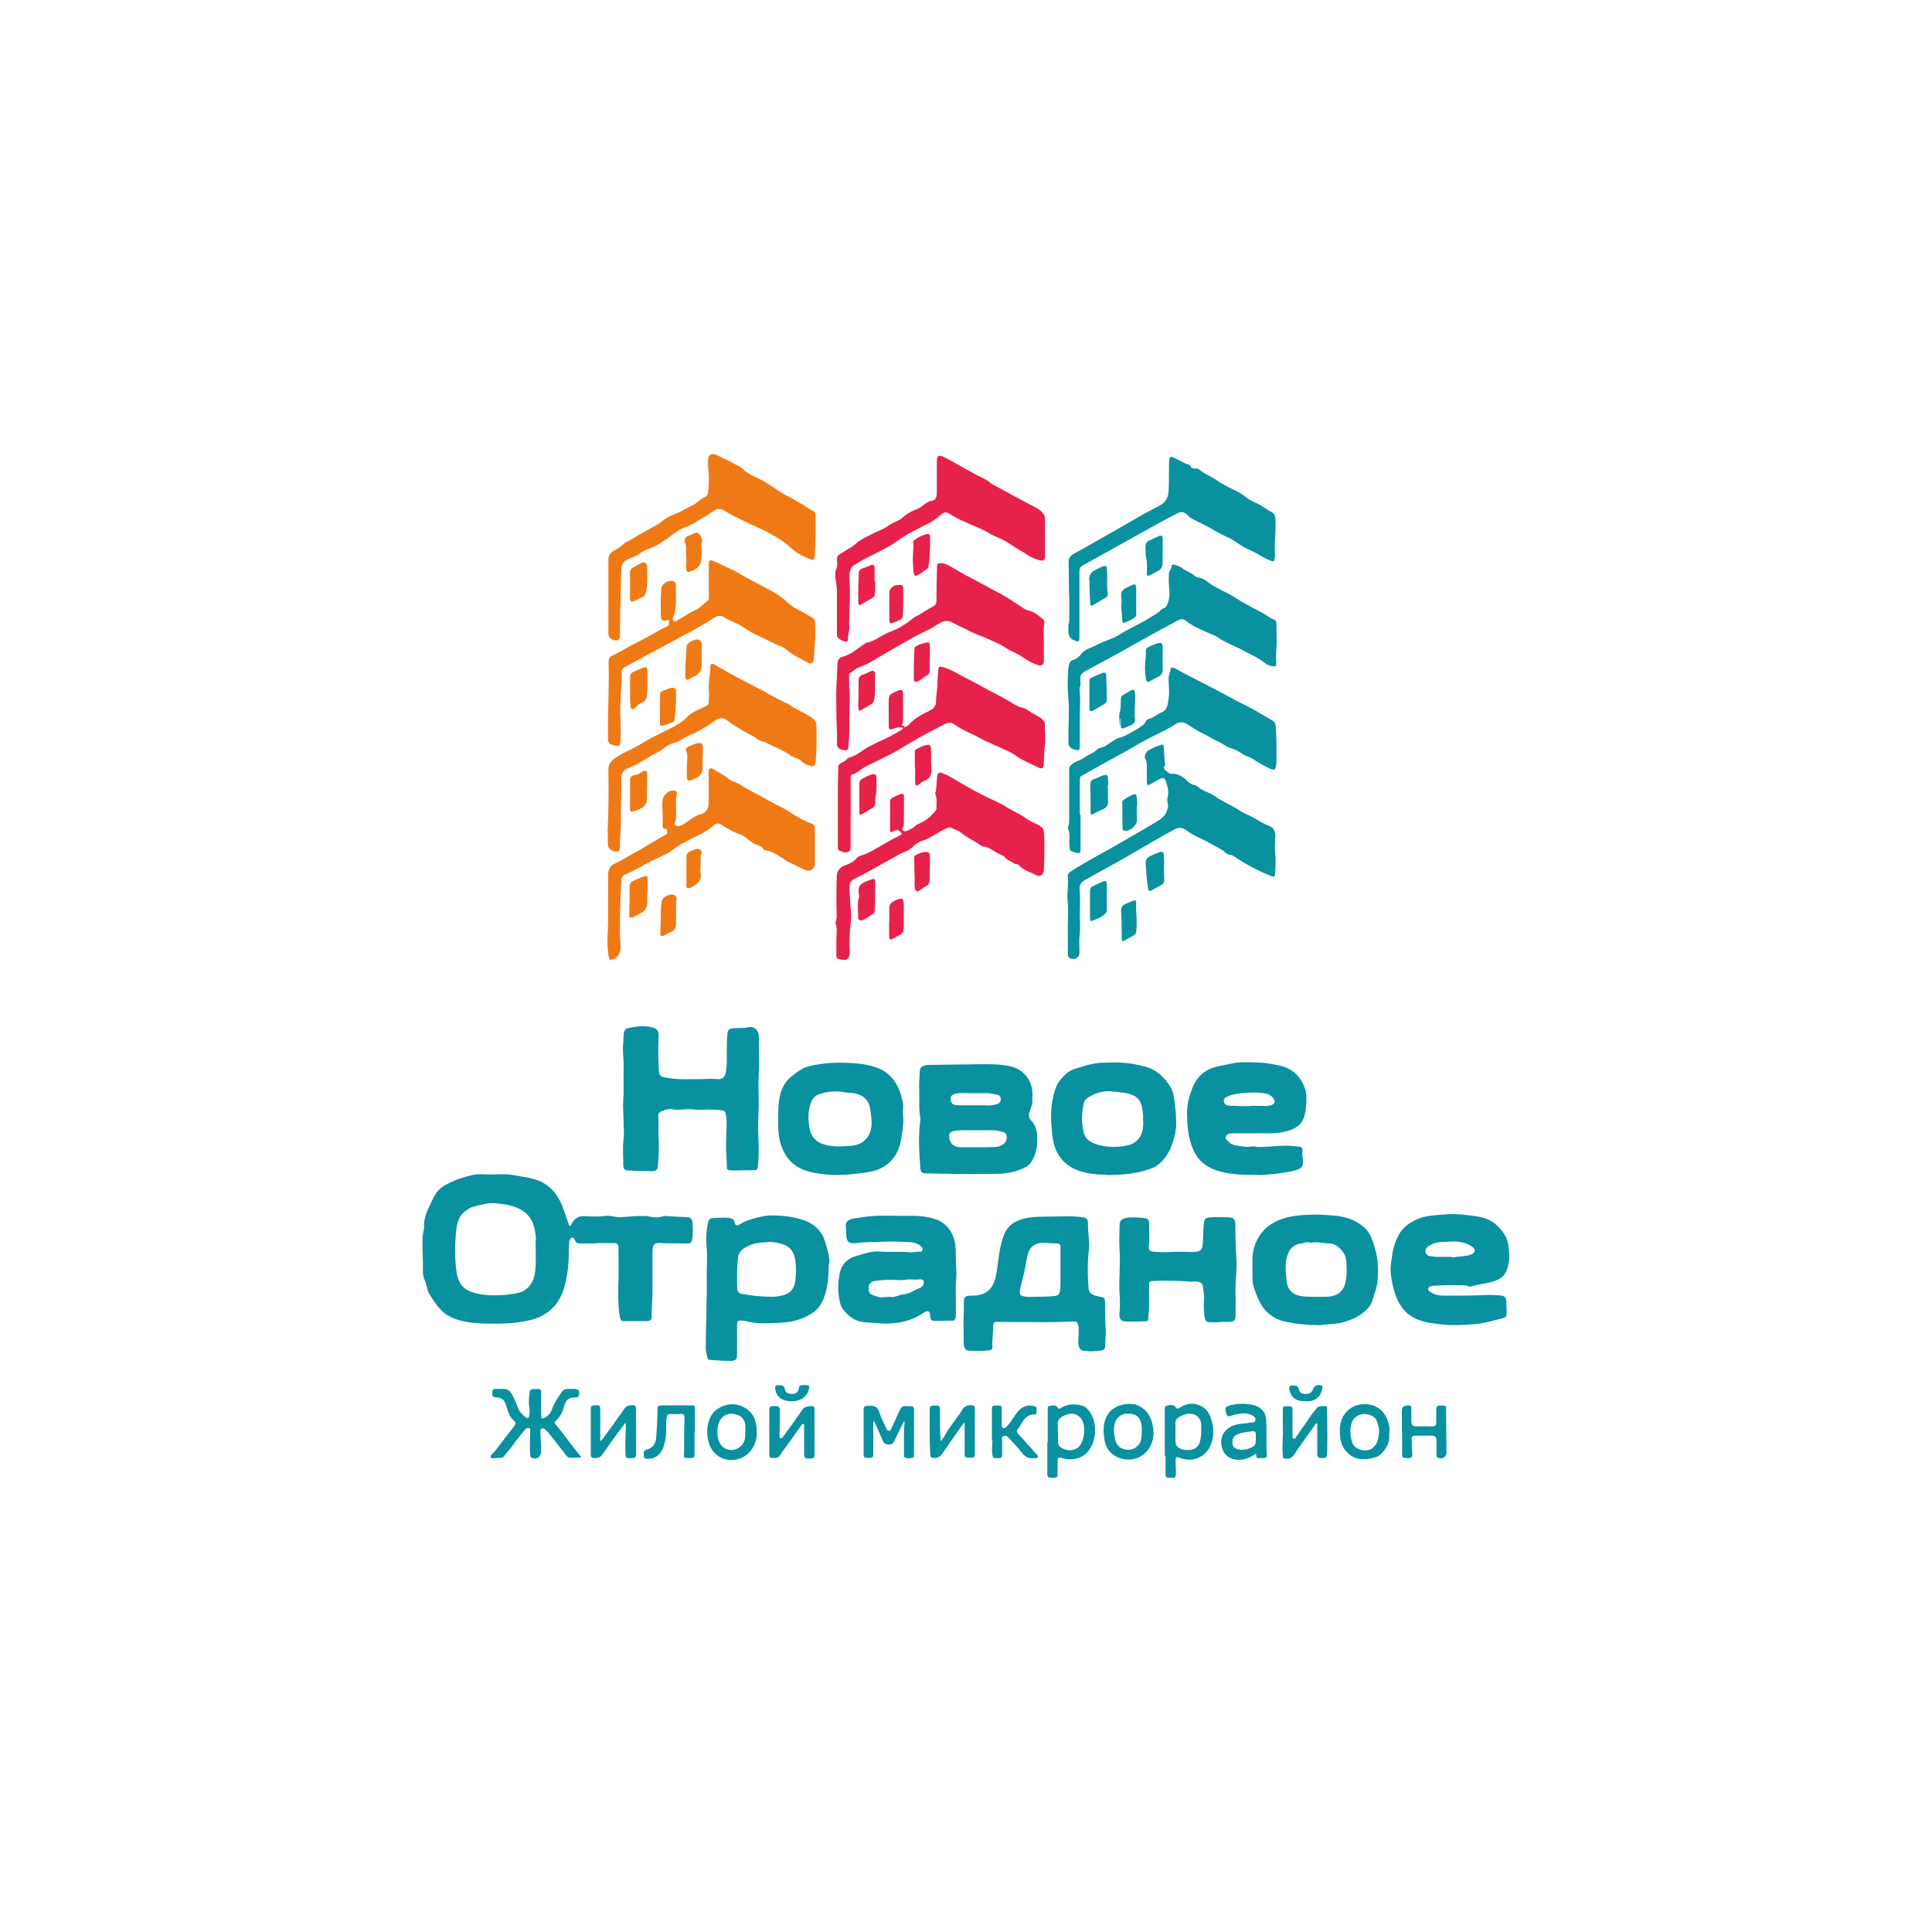 <?xml version="1.0" encoding="UTF-8"?> <svg xmlns="http://www.w3.org/2000/svg" version="1.1" viewBox="0 0 1000 1000"><defs><style> .cls-1 { fill: #e6224a; } .cls-2 { fill: #0991a0; } .cls-3 { fill: #ef7a15; } </style></defs><g><g id="_Слой_1" data-name="Слой_1"><g><g><path class="cls-3" d="M346,320.8c-2.9,1.2-4,.4-4-2.8,0-4.5-.1-9,.3-13.5.2-2.5,4.3-4.7,6.5-3.5.6.3,1,.7,1,1.4-.1,4.9.5,9.9-.6,14.8-.2.8-.6,1.6-.8,2.4-.2.7-.2,1.4.4,1.9.5.5,1.1,0,1.5-.2,3.4-1.9,6.5-4.2,10.1-5.8,2.3-1,3.9-3.1,5.8-4.5.8-.5.7-1.7.7-2.6,0-5.3,0-10.6,0-16,0-2.5.4-2.8,2.7-1.9,3.1,1.2,5.9,2.9,8.9,4.2,2.9,1.2,5.3,3,8.1,4.4,2.5,1.3,5,2.7,7.5,4,3,1.6,6.1,3,8.8,4.9,1.6,1.1,3.2,2.3,4.6,3.7,1.8,1.7,3.7,3,5.9,4,2.4,1.2,4.6,2.6,6.9,3.9,1.1.6,1.6,1.6,1.6,2.9,0,3.4.3,6.9-.1,10.2-.4,2.9-.2,5.8-.6,8.6-.2,2-1.4,2.6-3.1,1.7-3.9-2.2-8-4.1-11.4-7-1.3-1-2.8-1.6-4.3-2.2-3.5-1.5-7-3.4-10.5-5-2.1-1-4.3-2.2-6.3-3.6-2.4-1.7-5.2-2.9-7.8-4.1-.7-.3-1.3-.6-2-1-2.8-1.9-4.2-1.7-7,.2-2.7,1.8-5.6,3.4-8.4,5-4,2.3-8.1,4.4-12.2,6.6-8.3,4.5-16.6,9-24.8,13.4-1.1.6-1.7,1.4-1.6,2.6.2,7.6-1.1,15.1-.7,22.8.2,4.4.3,8.7,0,13.1-.2,2.3-.4,2.6-2.7,2.1-3.4-.8-3.7-1.1-3.7-4.6-.2-12.9.7-25.8.3-38.7,0-1.6.6-2.7,1.9-3.3,3.4-1.4,6.4-3.5,9.6-5.1,5.4-2.7,10.7-5.6,15.9-8.6.4-.2.8-.4,1.2-.6,2.8-1.1,2.9-1.2,2.5-4.4Z"></path><path class="cls-3" d="M421.8,438.1c0,2.9,0,5.8,0,8.7,0,3.2-2.6,4.7-5.5,3.3-2.8-1.4-5.7-2.7-8.5-4.1-1.1-.6-2.1-1.4-3.2-2.1-2.7-1.6-5.2-3.4-8.5-3.8-.3,0-.8-.3-.9-.5-.6-1.3-1.9-1.7-3.1-2.2-2.4-.9-4.3-2.3-6.2-4-.8-.8-1.9-1.2-2.9-1.6-3.3-1-6.2-2.8-9.1-4.6-2.2-1.4-3.1-1.3-5.1.5-2.1,2-4.8,3.3-7.3,4.6-4.7,2.4-9.5,4.6-13.7,7.9-1.7,1.3-3.6,2.1-5.5,3-3.4,1.7-6.9,3.3-10.2,5.2-2.9,1.6-5.9,3-8.9,4.5-1.1.5-1.5,1.3-1.6,2.5-.4,9.6-.9,19.2-.7,28.9,0,2.5.5,4.9.2,7.4-.3,2.7-2.3,4.8-5,5.1-.5,0-.4-.2-.6-.5-.7-1.2-.6-2.6-.8-3.9-.7-5.4.1-10.9.1-16.3,0-7.8,0-15.7,0-23.5,0-3.2,1.4-4.9,4.4-6.1,2.6-1.1,4.9-2.8,7.4-4.1,4.5-2.4,8.8-5,13.1-7.6,1.7-1,3.3-1.9,5-2.8,1-.5.6-1.3.6-2.1,0-.9-.5-.9-1.2-.9-1,0-1.1-.8-1.1-1.6,0-2,0-4,0-5.9,0-2.5-.5-5,0-7.6.5-2.9,3.8-5.5,6.6-4.5.7.2.8.8.7,1.4-.9,4.2,0,8.5-.5,12.7,0,.5,0,1.1-.2,1.6-.2.7-.9,1.7,0,2.1.9.4,1.7.6,3,0,3.6-1.6,6.3-5,10.4-5.8,2.2-.5,3.8-3,3.8-5.3,0-5.3,0-10.5,0-15.8,0-2.9.6-3.2,3.1-1.8,2.6,1.5,5.2,3,7.6,4.9,1.4,1.2,3.3,1.3,4.8,2.3,5.9,3.7,12.2,6.7,18.2,10.1,2.7,1.5,5.6,2.6,8.1,4.4,3.7,2.6,7.6,4.6,11.7,6.2,1.1.4,1.5,1.6,1.5,2.8,0,3,0,5.9,0,8.9h0Z"></path><path class="cls-3" d="M314.9,319.2c0-9.8,0-19.5,0-29.3,0-2.4,1-3.9,3.1-5,1.9-1,3.6-2.2,5.1-3.6,1-.9,2.2-1.2,3.3-1.9,3.3-2,6.6-3.9,9.9-5.7,2.2-1.2,4.5-2.3,6.5-4,1.9-1.6,4.4-2.8,6.9-3.8,3.2-1.2,6-3.1,9-4.5,2.3-1.1,3.8-3.2,6.1-4.1,1-.4,1.7-1.5,1.8-2.8.4-4.1.4-8.2,0-12.4-.2-1.6-.2-3.2,0-4.8.2-2,1.6-2.7,3.7-2,2.1.8,4.1,1.9,6.2,2.9,2.1.9,3.9,2.2,6,3.1,1.2.5,2,1.5,2.8,2.2,2.3,2,5.2,3.1,7.8,4.4,5.2,2.6,9.6,6.4,14.8,9,2.6,1.3,5.2,2.9,7.7,4.4,1.8,1,3.4,2.4,5.3,3.2,1,.4,1.2,1.1,1.2,2,0,7.1.2,14.2-.4,21.3-.2,2-.6,2.4-2.4,1.6-3.6-1.4-7.1-3.1-10-5.9-3.2-3.1-7-5.2-10.9-7.4-4.8-2.7-9.9-4.6-14.8-7.1-2.9-1.5-5.9-2.9-8.7-4.7-1.6-1-3.4-1.2-5.2,0-3.4,2.3-7,4.4-10.5,6.5-2.5,1.5-5.3,2.2-7.8,3.7-2.9,1.7-5.4,4-8.3,5.8-2.3,1.5-4.7,2.9-7.4,3.8-1.6.5-3.2,1.4-4.5,2.4-1.8,1.3-3.8,2-5.8,2.8-2.6,1.1-3.7,2.7-3.8,5.6-.3,11.2-.7,22.3-.7,33.5,0,1.4,0,3.1-2,3.1-2.1,0-4-1.6-4-3.5,0-3,0-5.9,0-8.9,0,0,0,0,0,0Z"></path><path class="cls-3" d="M314.5,430.7c.5-10.7.6-21.5.4-32.3,0-3.5,1.9-5,4.2-6.5,2.2-1.4,4.5-2.6,6.9-3.7,4.3-2.1,8.2-4.7,12.4-6.9,2.9-1.4,5.7-2.9,8.6-4.3,3.2-1.6,6.3-3.4,8.9-6.1,2.6-2.7,6.4-3.7,9.6-5.5,1-.5,1.4-1.1,1.4-2.1,0-2,.2-4.1,0-6.1-.3-4.1.7-8.1.8-12.2,0-1.4.8-1.8,2.2-1,3.6,2,7.1,4.2,10.7,6.1,4.3,2.3,8.6,4.5,12.9,6.7,1.5.8,3,1.6,4.5,2.5,2.7,1.6,5.6,3,8.5,4.4.6.3,1.3.5,1.8.9,3.6,2.7,7.9,4.1,11.6,6.7,1.6,1.1,2.7,2.5,2.7,4.4,0,6.4.3,12.9-.6,19.2-.2,1.4-.9,2-2.3,1.6-1.9-.5-3.6-1.1-5-2.6-1.5-1.6-3.8-1.6-5.5-2.9-3.7-2.8-8.2-4.1-12.2-6.4-.9-.5-2.1-.8-3.1-1.1-1.8-.5-3-2-4.5-2.7-3.6-1.7-7-3.8-10.4-6-.5-.3-1-.7-1.5-1.1-3.4-2.6-4.7-2.6-8.1-.2-4,2.9-8.2,5.3-12.8,7.2-2.7,1.2-5,3.2-8,3.9-3.2.8-5.4,3.4-8.4,4.9-5.1,2.6-9.8,6.1-15.1,8.2-2.9,1.1-3.5,2.8-3.5,5.7.1,7-.3,14-.2,20.9,0,4.7-.6,9.3-.5,14,0,2.2-1.1,2.9-3.1,2.3q-3.3-.9-3.2-4.2c0-1.9,0-3.8,0-5.7Z"></path><path class="cls-3" d="M335,461.4c0,2,0,4.1,0,6.1,0,2.4-1.2,4-3.3,5.1-1.4.7-2.7,1.7-4.3,2.2-1.3.4-1.7,0-1.7-1.2.1-4.9.2-9.7.2-14.6,0-1.5.4-2.5,2-3.1,1.8-.6,3.4-1.7,5.3-2.2,1.8-.5,2-.3,2,1.6,0,2,0,4.1,0,6.1,0,0-.2,0-.3,0Z"></path><path class="cls-3" d="M326.1,411.3c0-2.4,0-4.8,0-7.2,0-1.6.6-2.7,2.4-2.9,1.3-.2,2.5-.7,3.5-1.6.7-.6,1.6-.8,2.4-.5.9.3.6,1.3.6,2,0,4.3-.2,8.6-.2,12.9,0,1.6-.7,2.7-1.8,3.6-1.6,1.4-3.7,1.9-5.7,2.5-1.1.4-1.2-.8-1.2-1.6,0-2.4,0-4.8,0-7.2,0,0,0,0,0,0Z"></path><path class="cls-3" d="M326.1,356.8c0-2.1,0-4.2,0-6.3,0-1.4.5-2.3,1.9-2.8,1.5-.6,2.9-1.3,4.4-1.9,2.1-.9,2.8-.4,2.7,1.8-.1,4,.2,8-.2,12-.2,2-.9,3.4-2.8,4.2-1.3.5-2.4,1.3-3.3,2.4-.4.5-1,1.1-1.8.7-.7-.3-.5-1-.6-1.6-.5-2.8-.1-5.7-.3-8.5Z"></path><path class="cls-3" d="M335,298.3c0,2.8,0,5.7-.7,8.4-.3,1-.7,1.8-1.7,2.3-1.4.7-2.9,1.4-4.3,2.1-1.4.7-2.1.3-2.2-1.3-.1-2.4,0-4.8,0-7.2,0-2,0-4,0-5.9,0-1.5.5-2.6,2-3.2,1.2-.5,2.2-1.3,3.4-1.9,2.2-1.1,3.5-.3,3.5,2.1,0,1.5,0,3.1,0,4.6Z"></path><path class="cls-3" d="M341.8,480.5c.4-4.5,0-9.1.6-13.7.3-2.6,4.6-4.7,6.8-3.4.8.5,1.1,1.1,1,2-.5,4.2-.2,8.5-.3,12.8,0,2-.7,3.5-2.8,4.3-1.1.4-2.2,1.1-3.3,1.7-1.3.7-2,.3-2-1.1,0-.9,0-1.7,0-2.6Z"></path><path class="cls-3" d="M363.2,340.7c-.2,1.6.4,3.7-.4,5.8-.6,1.7-1.7,2.8-3.3,3.5-1,.4-1.9,1.1-2.9,1.6-1.1.5-1.9.1-1.9-1.1,0-5.4.3-10.7.7-16.1.1-1.8,4.7-4,6.4-3.3,1,.5,1.4,1.4,1.4,2.4,0,2.2,0,4.4,0,7.1Z"></path><path class="cls-3" d="M355.1,293.6c.5-3.4-.3-6.8,0-10.2,0-.9-.3-1.7-.5-2.5-.5-2.1,0-2.9,2-3.7.5-.2,1.1-.3,1.5-.6,1.3-.7,2.8-1.5,3.8-.2,1,1.3,2,2.8,1.2,4.9-.4.9.1,2.2.1,3.4,0,2,0,4-.4,6-.7,3.1-3,4.1-5.4,5.1-1.6.7-2.3-.2-2.3-2.3Z"></path><path class="cls-3" d="M341.6,367c0-2.3,0-4.6,0-6.9,0-1.4.4-2.3,1.9-2.7,1.5-.4,2.9-1.4,4.6-1.4,1.2,0,1.8.4,1.8,1.7,0,4.8,0,9.6-.7,14.4-.1.6-.2,1.3-.8,1.6-1.8.9-3.6,1.5-5.6,1.9-1.2.2-1.2-.7-1.2-1.5,0-2.3,0-4.7,0-7,0,0,0,0,0,0Z"></path><path class="cls-3" d="M355.7,395.6c-.3-2,.6-4.5-.6-6.9-.4-.8.2-1.6.9-2,1.8-1,3.8-1.9,5.8-2.1,1.3-.1,2,.8,2,2.1,0,2.3,0,4.5-.2,6.8,0,.9,0,1.7,0,2.6.5,3.2-.8,5.6-3.8,6.9-4,1.8-4.4,1.5-4.3-2.6,0-1.5,0-3,0-4.8Z"></path><path class="cls-3" d="M355.3,457.2c0-4.5,0-9,0-13.5,0-1.6.7-2.6,2.1-3.1,1.1-.4,2.2-1.1,3.5-1.2,1.4-.1,2.6,1,2.2,2.2-.8,2.4-.3,4.8-.5,7.2,0,1-.2,2,0,3,.8,4-1.7,5.9-4.7,7.4-2.1,1.1-3,.5-2.6-1.9Z"></path></g><g><path class="cls-1" d="M466.9,431.8c-1.3-2.4-2.9-2.8-5-1.3-.8.5-1.2,0-1.2-.7,0-5.1,0-10.3,0-15.4,0-.2,0-.4.1-.5.4-.9,5.3-3.2,6.3-3,.7.2.8.7.8,1.3,0,4.8,0,9.6-.1,14.5,0,.4-.1.9-.3,1.3-.2.6-1,1.1-.2,1.8.7.6,1.5.6,2.3.2,1.3-.7,2.8-1.2,3.8-2.2,1.6-1.6,3.7-1.9,5.4-3.1,2.2-1.4,3.9-3.1,5.5-5.1.4-.5.5-1,.4-1.6-.1-2.3.5-4.7-.6-7,0-.2-.1-.4,0-.5.9-3,.5-6.3,1.1-9.3.3-1.5,1.6-1.5,2.7-1,1.2.5,2.4,1,3.5,1.6,5.9,3.4,11.7,7,17.8,10,3.7,1.9,7.7,3.4,11.2,5.6,3.4,2.2,7.2,3.6,10.4,6,2.1,1.6,4.5,2.5,6.8,3.7,1.8,1,2.7,1.9,2.8,4.1.4,6.4.2,12.7-.1,19-.1,2.8-2,4-4.4,2.6-2.9-1.6-6.4-2.3-8.6-5.1-.6-.7-1.6-.2-2.2-.7-1.7-1.2-3.8-1.7-5.2-3.5-.8-1-2.5-1.3-3.7-2-2.3-1.2-4.3-3.1-7.1-3.3-1,0-2-1.1-3-1.7-3.1-1.8-6.2-3.5-8.9-5.7-1.4-1.1-3.3-1.4-4.9-2.4-.9-.5-2.4.4-3.6.9-3.9,1.9-7.2,4.6-11.4,5.9-1.9.6-3.7,2-5.2,3.4-1.6,1.6-3.7,2.2-5.6,3.1-1.3.6-2.5,1.4-3.8,2.1-3.2,1.8-6.6,3.5-9.7,5.4-3.6,2.1-7.4,3.9-11,5.8-1.5.8-2.4,2.1-2.3,4.1.2,4.4.3,8.8.8,13.2.3,2.9-.2,5.7-.5,8.6-.3,3.7-.4,7.4-.2,11.1.1,1.6.1,3.3-1.2,4.3-1.4,1.1-3.1.4-4.7,0-.9-.2-1-1.1-1-1.8,0-2.7,0-5.3,0-8,0-2.8.6-5.6-.3-8.4-.4-1.2.6-2.4.5-3.7-.3-6.8-.2-13.7,0-20.5,0-3,1.5-5,4.3-6,2.1-.8,4.2-1.6,5.8-3.5.6-.8,1.5-1.3,2.5-1.6,4.8-1.4,8.9-4.4,13.3-6.8,2.6-1.5,5.2-2.7,7.8-4.2Z"></path><path class="cls-1" d="M540.9,278.3c0,3.1,0,6.2,0,9.3,0,2.3-.6,2.9-2.7,2.4-2.2-.5-4.2-1.4-6.1-2.6-3.6-2.4-7.4-4.4-10.9-6.8-2.1-1.4-4.6-2.3-7-3.4-1-.5-1.8-1-2.7-1.5-3.4-2-7.1-3.3-10.6-4.9-3.1-1.4-6.2-2.7-9-4.6-2.1-1.4-3.3-1.3-5.1.4-1.9,1.8-4.1,3.2-6.4,4.4-5.2,2.7-10.6,5.1-15.4,8.6-4.3,3.2-9.1,5.5-13.9,7.9-3.1,1.5-6.1,3.2-9,5-1.9,1.2-2.4,3.5-2.4,5.6,0,3.3.3,6.7.2,9.9,0,3.4-.1,6.9-.3,10.3,0,2.1-.2,4.2,0,6.3.2,2.3-1,4.3-.7,6.5,0,.4-.1.7-.5.9-1.2.7-5.2-1.6-5.2-3,0-7.6,0-15.2,0-22.8,0-1.3-.1-2.6-.3-3.9-.4-2.7-1.2-5.4.1-8.2.6-1.3.3-3,.2-4.6,0-1.3.5-2.1,1.5-2.7,1.6-1,3.2-2,4.9-3,1.4-.8,2.7-1.7,3.9-2.8,2.4-2.1,5.4-3.3,8.1-4.7,2.8-1.5,5.9-2.4,8.4-4.3,2.2-1.7,5.1-2.2,7.2-4.1,2-1.8,4.3-3.3,6.7-4.1,3.3-1,5.2-4.2,8.8-4.7,1.9-.3,2.2-2.5,2.2-4.2,0-5.4,0-10.9,0-16.3,0-2.6.9-3.3,3.3-2.2,2.8,1.3,5.5,3,8.3,4.5,3.4,1.8,6.7,3.8,10.1,5.5,2,1,4.2,1.9,6,3.5,1,.9,2.3,1.4,3.5,2.1,5.4,3,10.8,5.8,16.2,8.7,1.8,1,3.8,1.8,5.5,3,1.6,1.2,3.1,2.7,3.1,5.2-.1,3.1,0,6.3,0,9.5,0,0,0,0,0,0Z"></path><path class="cls-1" d="M467.8,376.5c1.5-.3,2.6-1.3,3.5-2.3,2.9-3,6.5-4.7,10.1-6.5,2-1,3.1-2.5,3.1-4.6,0-3,.6-5.8.7-8.8,0-2.6.3-5.3.5-7.9,0-1.4.8-1.5,2-1.2,3.6.9,6.8,2.8,10.1,4.6,3.6,1.9,7.2,3.7,10.7,5.7,4.6,2.6,9.5,4.8,14.1,7.6,2.1,1.3,4.3,2.8,6.9,3.3,1.4.3,2.6,1.2,3.7,2,2.1,1.5,4.6,2.3,6.5,4.1.6.6,1.1,1.2,1.1,2,0,3.9.5,7.8,0,11.7-.4,3.3-.4,6.5-.6,9.7-.1,1.7-1.1,2.2-2.6,1.4-3-1.5-6.2-2.8-9.2-4.5-1.1-.6-2.2-1.4-3.2-2.1-2.7-1.8-5.8-2.9-8.7-4.3-3-1.4-6.2-2.6-9-4.2-4.5-2.6-9.5-4.2-13.7-7.4-1.5-1.1-3.5-.7-5.2.2-4.4,2.3-8.7,4.5-13,6.9-4.4,2.4-8.5,5.2-12.9,7.6-4.8,2.5-9.7,4.8-14.5,7.2-2.5,1.2-4.3,3.5-7.1,4.2-.8.2-.8,1.2-.8,1.9,0,5.3,0,10.6,0,15.9,0,6.3,0,12.7,0,19,0,1.2.1,2.8-1.4,3.3-1.6.6-3.1-.2-4.6-.8-.6-.3-.6-1-.6-1.6,0-10.7,0-21.4,0-32.1,0-3.1.2-6.3.2-9.4,0-1.3.8-1.9,1.7-2.3,1.1-.5,2.2-1.1,3-2.1.2-.2.5-.5.7-.5,4-.9,6.8-3.8,10.2-5.6,2.5-1.3,5-2.6,7.6-3.7,3.4-1.5,6.5-3.4,9.7-5.2.3-.2.4-.6.6-.9.2-.1.4-.2.6-.3Z"></path><path class="cls-1" d="M439.7,355.8c.4,7.4-.2,14.8-.1,22.2,0,2.7-.2,5.3-.4,8-.2,2.5-.9,2.7-3.3,2.1-2.1-.5-2.8-1.6-2.7-3.8.2-5.5-.4-11.1-.3-16.6,0-3.9-.2-7.9,0-11.8.3-4.2.3-8.5.6-12.7.1-1.8,1.1-2.9,2.7-3.3,4.4-1.1,7.6-4.3,11.3-6.6.5-.3.9-.7,1.5-.8,2.3-.3,4.1-1.5,6-2.6,2.1-1.2,4.3-2.4,6.5-3.2,4.2-1.6,7.9-4,11.3-6.9.7-.6,1.6-.9,2.4-1.3,2.5-1.4,4.9-3.1,7.4-4.4,2.5-1.3,2.1-2.8,2.1-4.6,0-5.4.2-10.9.3-16.3,0-1.3.7-1.7,1.9-1.7,2.7,0,4.7,1.5,6.8,2.7,2.7,1.5,5.4,3.2,8.2,4.6,4.9,2.5,9.7,5.3,14.6,7.8,4.6,2.4,9,5.4,13.3,8.3,1,.7,2.1,1,3.2,1.3,2.7.7,4.6,2.5,6.7,4.2.7.6,1,1.2.8,2.1-.7,4.5,0,9-.2,13.5,0,2,0,4.1,0,6.1,0,2-1.3,2.7-3.2,2.1-2.8-.9-5.3-2.3-7.8-4.1-2.6-1.9-5.8-2.8-8.4-4.6-3.1-2.1-6.6-3.5-10-5-2.5-1.2-5.2-1.9-7.7-3.2-3.3-1.8-6.8-3.2-10.1-5-2.2-1.3-4.2-1.1-6.3,0-2.1,1-3.8,2.5-5.9,3.5-4.4,2-8.6,4.3-12.8,6.7-4,2.4-8.1,4.6-12.1,7-3.7,2.2-7.4,4.6-11.6,6-1.7.6-3,2.1-4.6,3-.5.3-.3.8-.3,1.2,0,2,0,4.1,0,6.1Z"></path><path class="cls-1" d="M453,462.7c0,2.8,0,5.6-.3,8.3,0,.7,0,1.7-.7,2-1.9,1-3.4,2.5-5.4,3.2-1.6.6-2.4-.2-2.4-1.5,0-3.4-.6-6.9.4-10.3.1-.4.1-.9,0-1.3-.7-3.9.2-5.5,3.8-6.9.8-.3,1.6-.6,2.4-.9,1.9-.7,2.1-.6,2.2,1.5,0,2,0,4,0,5.9Z"></path><path class="cls-1" d="M481.3,283.8c0,3.2-.2,6.4-.8,9.5,0,.4-.3.8-.6,1.1-1.7,1.1-3.1,2.4-4.9,3.3-1.4.8-1.8,0-2-1-.3-1.9-.4-3.9-.5-5.9-.2-3.2.5-6.5.2-9.7,0-.5,0-1,.4-1.4,2-1.6,4.2-2.7,6.8-3.3,1.4-.3,1.5.8,1.5,1.7,0,1.8,0,3.7,0,5.5Z"></path><path class="cls-1" d="M444.8,413c0-2.4,0-4.8,0-7.2,0-1.3.5-2.2,1.7-2.8,1.7-.8,3.3-1.9,5.2-2.2,1.2-.2,1.9.2,1.9,1.3,0,3.4.4,6.8-.4,10.1-.2.9-.2,2-.1,3,0,1.4-.5,2.4-1.7,3.1-1.7,1-3.5,2.1-5.2,3.1-1.1.7-1.4,0-1.4-.9,0-2.5,0-4.9,0-7.4,0,0,0,0,0,0Z"></path><path class="cls-1" d="M453,301c0,.7,0,1.5,0,2.2,0,6.8,0,5.2-4.9,8.3-.4.2-.8.4-1.1.6-2.5,1.6-2.7,1.6-2.8-1.4,0-4.7.1-9.4.3-14.1,0-1.2.7-2,1.9-2.4,1.4-.4,2.8-1.1,4.1-1.6,1.3-.5,2.2-.2,2.2,1.4,0,2.3,0,4.6,0,6.8,0,0,.1,0,.2,0Z"></path><path class="cls-1" d="M473.5,397.1c0-2.5,0-5.1,0-7.6,0-.8.2-1.4.8-1.7,1.7-.8,3.3-1.9,5.3-2.2,1.6-.3,2.3.4,2.3,1.8,0,3.7,0,7.4.2,11.1.1,2.8-1,4.6-3.5,5.6-1.1.4-2.1,1.1-2.9,1.9-.4.4-.9.8-1.5.5-.5-.3-.5-.8-.5-1.3,0-2.7,0-5.3,0-8,0,0,0,0-.1,0Z"></path><path class="cls-1" d="M452.9,348.8c0,2.6,0,5.2,0,7.9,0,2,0,4-.6,6-.2.6-.4,1.2-.9,1.5-1.9,1.2-3.9,2.3-5.9,3.5-.7.4-1.1,0-1.1-.6,0-.7-.2-1.4-.2-2,.3-4.2.1-8.5.2-12.8,0-1.6.6-2.6,2.2-3.1,1.5-.4,2.8-1.3,4.2-1.8,1.3-.5,2.1.1,2.1,1.5Z"></path><path class="cls-1" d="M481.2,340.8c0,2.2,0,4.3,0,6.5,0,1-.3,1.8-1.3,2.2-1.6.7-2.8,2.2-4.4,3-1.9.8-2.5.5-2.5-1.5,0-4.9,0-9.8.3-14.7,0-.5,0-1.1.3-1.4,2-1.4,4.3-2.1,6.7-2.4.9,0,1,1,1,1.7,0,2.2,0,4.4,0,6.7,0,0,0,0,0,0Z"></path><path class="cls-1" d="M481.2,449.5c0,2,0,4.1,0,6.1,0,1.3-.5,2.2-1.6,2.9-1.3.7-2.5,1.6-3.7,2.4-1.2.8-1.9.7-2.3-1-.5-2.2,0-4.4-.2-6.6-.2-3-.1-6.1-.2-9.1,0-.5,0-1.1.4-1.4,1.9-1.1,3.9-1.9,6.1-1.8,1.2,0,1.6,1,1.6,2.1,0,2.1,0,4.2,0,6.3,0,0,0,0,0,0Z"></path><path class="cls-1" d="M460.3,477c0-2.3,0-4.6,0-6.9,0-1.6.5-2.7,2-3.4.3-.1.5-.3.8-.5,4-1.9,4.7-1.5,4.7,2.8,0,3.6,0,7.3,0,10.9,0,1.9-.5,3.4-2.4,4.2-1.1.5-2,1.2-3.1,1.7-1.5.8-2,.5-2.1-1.2,0-2.6,0-5.2,0-7.8Z"></path><path class="cls-1" d="M467.8,376.5c-.2.1-.4.2-.6.3-1.9-.7-3.6-.1-5.4.6-1.3.5-1.7-.2-1.8-1.3,0-1.9,0-3.8,0-5.7,0-2.3-.1-4.7,0-7,0-3.8.4-4,4.5-5.8,2.3-1,2.9-.6,2.9,1.9,0,4.4,0,8.9,0,13.3,0,1-.2,1.8-.7,2.6.4.5,1.8-.3,1.3,1.1Z"></path><path class="cls-1" d="M460.3,313.6c0-2.3,0-4.6,0-6.8,0-1.9,1.8-3.7,3.7-3.9,3.5-.3,3.6-.3,3.5,3.3,0,4,0,8-.2,12,0,1.2-.4,2.1-1.4,2.6-1.4.7-2.9,1.3-4.4,1.8-1.1.3-1.1-.7-1.2-1.4,0-2.5,0-5.1,0-7.6,0,0,0,0,0,0Z"></path></g><g><path class="cls-2" d="M552.7,479.9c0-4.5.4-9.1-.1-13.5-.5-4.2.6-8.3.1-12.4-.2-1.4.5-2.3,1.8-3.1,8.2-5.3,16.9-9.7,25.3-14.6,5.9-3.5,11.9-6.8,17.7-10.3,2.7-1.6,5.6-3.2,6.6-6.7.3-1,.7-2.1.4-3.1-.5-1.5-.4-2.9,0-4.3.6-2.7-.3-5.1-1.1-7.6-.6-1.8-1.5-2-3.1-1.1-1.7.9-3.4,1.8-5,2.8-1.2.7-1.7.2-1.7-1.1,0-2.5,0-5.1,0-7.6,0-1.5.1-3-.8-4.5-.7-1.1.3-3.6,1.4-4.3,2-1.2,4.2-2.1,6.4-2.9,1.3-.5,1.8,0,1.8,1.4,0,2.7.4,5.3.6,8,0,.4.1.8,0,1.1-1,1.3-.5,2.2.6,2.9.9.6,1.5,1.6,3,1.5,3-.1,5.5,1.4,7.6,3.4,1.1,1.1,2.3,2.1,3.9,2.4,1.5.2,2.3,1.4,3.4,2.1,2.4,1.4,5.3,2.2,7.5,3.8,3.9,2.9,8.4,4.5,12.4,7.2,1.7,1.2,3.7,2,5.6,2.9,3.2,1.5,6,3.7,9.3,4.9,2.4.9,3.9,2.5,3.8,5.5-.2,3.2-.4,6.6,0,9.8.4,3.2,0,6.4-.1,9.5,0,1.8-.5,2.1-2.2,1.4-6.8-2.8-13.3-6.2-19.3-10.3-.6-.4-1.2-.7-2-.7-1.7-.1-2.6-1.7-4-2.5-2.5-1.4-4.9-2.7-7.4-4.1-3.6-1.9-7.4-3.3-10.7-5.8-2.1-1.6-4-2.1-6.7-.6-7.4,4-14.7,8.3-22,12.6-8,4.7-16.3,9-24.3,13.6-1.8,1.1-2.7,2.3-2.6,4.4.3,4.1.3,8.3.1,12.4,0,3.9.4,7.8-.1,11.7-.4,3,0,6.2-.1,9.2,0,2.6-2.9,3.9-5.1,2.5-.9-.6-.9-1.6-.9-2.5,0-4.4,0-8.9,0-13.3,0,0,0,0,0,0Z"></path><path class="cls-2" d="M559.3,421.4c0,6,0,12,0,17.9,0,2.4-.4,2.6-2.6,2-3.1-.9-3-.9-3.2-4.1-.2-2.7.6-5.6-.7-8.2-.2-.4,0-1.1.2-1.6.4-1,.4-2,.4-3.1,0-8.8,0-17.6,0-26.4,0-.8.3-1.2.8-1.7,2-2.2,5-2.5,7.3-4.2,2-1.5,4.5-2.2,6.3-4,1.1-1.1,2.8-.9,4.2-1.8,1.8-1.3,3.8-2.5,5.7-3.7,1-.6,1.9-.6,2.8-.9,3.6-1.5,6.8-3.4,10-5.5,1-.6,1.9-1.4,2.4-2.5.4-1,1.4-1.5,2.3-1.7,2.1-.5,3.6-2.2,5.5-2.9,3.8-1.4,3.7-4.5,4.2-7.7.6-3.6-.2-7.2,0-10.8.1-1.5.9-2.7,1-4.2.1-1.3,1.7-.7,2.4-.3,7,4,14.3,7.4,21.4,11.2,5.4,2.9,10.7,5.8,16.2,8.5,4.4,2.2,8.5,4.9,12.8,7.3,1.1.7,1.5,1.7,1.6,2.9.5,6,.4,12.1.4,18.1,0,.7,0,1.5-.2,2.2-.3,2.2-1,2.6-3,1.7-3.1-1.4-6.1-3.1-8.9-5-1.6-1.1-3.7-1.5-5.4-2.6-1.8-1.2-3.8-2.4-6-3-2.6-.7-4.6-2.6-6.9-3.6-2.6-1.1-4.9-2.7-7.4-3.9-3-1.4-5.7-3.2-8.5-5-1.9-1.2-3.7-1.3-5.6-.2-2.3,1.5-4.7,2.9-7.2,4.1-2.5,1.2-5.1,2.5-7.6,3.8-3.6,1.9-7.1,4-10.6,6-4.7,2.6-9.5,5.2-14.2,7.8-3.1,1.7-6.1,3.4-9.2,5.2-.7.4-1.1.9-1.1,1.8,0,6.1,0,12.2,0,18.3,0,0,.2,0,.3,0Z"></path><path class="cls-2" d="M558.8,355.4c0,2.5.3,5.1.3,7.5,0,2.4-.2,4.9-.2,7.4,0,5.3,0,10.5,0,15.8,0,2.3-.5,2.6-2.7,1.9-2.7-.9-3.2-1.7-3.2-4.6-.1-7.2.6-14.5,0-21.7-.5-5.2-.5-10.5,0-15.8.2-1.9.4-3.8,2.9-4.5,1.4-.4,2.7-1.6,3.7-2.9,1-1.3,2.4-2.2,3.9-2.8,3.3-1.3,6.3-3.1,9.6-4.3,2.4-.8,4.7-1.9,6.8-3.2,5.2-3.3,10.9-5.6,16.1-9,1.7-1.1,3.5-1.9,4.8-3.4.8-1,2.3-.9,3-2.2,1.8-3.3,1.6-6.6,1.3-10.1-.2-2.1-.2-4.2-.1-6.3,0-1.7,1.5-2.9,1.5-4.6,0-.5.7-.4,1.2-.3,1.5.3,3,.8,4.1,1.7,2,1.7,4.8,2.3,6.7,4.2.5.5,1.3.7,2.1.8,3,.4,4.9,2.8,7.4,4.2,2.4,1.4,4.8,2.6,7.3,3.8,2.7,1.3,5.1,3.1,7.7,4.6,3.4,1.9,6.9,3.8,10.4,5.6,2.1,1.1,3.8,2.8,6.1,3.5,1.2.4,1.2,1.8,1.2,2.9,0,3.9.2,7.9,0,11.8-.2,2.4-.3,4.9-.1,7.4.1,2-.3,2.3-2.2,2-1.5-.2-2.8-.9-3.8-1.7-3.5-2.8-7.6-4.5-11.5-6.6-4.2-2.3-8.8-3.8-12.8-6.6-1.6-1.2-3.7-1.7-5.6-2.6-3.8-1.8-7.7-3.3-11-6.1-1.2-1-2.7-.9-4.2,0-7,3.7-13.9,7.5-20.8,11.4-8.9,5.1-17.9,9.9-27,14.8-1.8,1-2.7,2.2-2.5,4.2.1,1.3,0,2.7,0,4.1Z"></path><path class="cls-2" d="M553.4,322.7c0-4.7.2-9.4,0-14.1-.3-5.9,0-11.7-.3-17.6,0-2.2.9-3.3,2.5-4.2,9.7-5.5,19.4-10.9,29-16.5,5.1-3,10.3-5.9,15.6-8.6,3.5-1.8,4.6-4.7,4.7-8.2.2-4.7.1-9.5.2-14.3,0-.5.2-1,.2-1.5.1-1.3.8-1.5,1.9-1,2,1,4.1,1.9,6.1,3.1,1.1.6,2.7.4,3.2,2,0,.1,1.1.9,2,.7,1-.2,2,.3,2.7.9,2.6,2.2,5.8,3.2,8.5,5.1,3.6,2.6,7.7,4.4,11.7,6.4,1.9,1,3.4,2.6,5.3,3.7,2.3,1.4,4.9,2.1,7,3.7,1.5,1.1,3,2,4.7,2.9,1.8,1,1.7,3,1.8,4.8.2,4.5-.4,9.1-.4,13.6,0,1.7.3,3.4,0,5.2-.3,1.9-.5,2-2.4,1.3-2.9-1.1-5.4-2.8-8.1-4.3-1.5-.8-3.1-1.4-4.7-2.2-2.9-1.5-5.3-3.6-8.3-5.1-2.5-1.2-5.1-2.3-7.5-3.8-3.8-2.4-8-4.2-12-6.3-.8-.4-1.4-1-2-1.6-1.9-2-3.3-2.2-5.7-1-7.9,4.1-15.6,8.5-23.4,12.8-8.4,4.7-16.8,9.4-25.2,14-1.4.8-1.8,1.7-1.8,3.3,0,11.2,0,22.5,0,33.7,0,2.6-.3,2.8-2.8,1.8q-2.9-1.2-2.9-4.4c0-1.5,0-3,0-4.4.1,0,.2,0,.3,0Z"></path><path class="cls-2" d="M573.3,406.7c.4,2.7,0,5.5.2,8.3,0,2-.9,3.2-2.7,3.9-1.8.7-3.4,1.7-5.1,2.5-.8.4-1.2.4-1.2-.7,0-4.8,0-9.6-.2-14.4,0-1.7.6-2.7,2.2-3.1,1.7-.5,3.2-1.6,5-2,1.2-.3,2,0,1.9,1.4,0,1.4.5,2.7,0,4.1Z"></path><path class="cls-2" d="M602.6,446.4c-.4,2.8,0,5.9,0,9,0,1.4-.5,2.2-1.7,2.8-1.7.9-3.3,1.8-5,2.7-.7.4-1.3.5-1.6-.7-.8-4.2-.9-8.5-1.3-12.8-.2-2.3.8-3.8,3-4.6,1.4-.6,2.7-1.2,4.1-1.7,1.4-.5,2.3,0,2.3,1.6,0,1.1,0,2.2.2,3.7Z"></path><path class="cls-2" d="M563.9,303.5c0-.9.1-1.9,0-2.8-.6-3.2,1.2-4.9,3.8-6.1,5.7-2.8,5.2-2.3,5.4,3,.1,3.1-.4,6.3.3,9.4.2.9-.2,1.8-1.1,2.4-2.2,1.3-4.4,2.5-6.5,3.8-1.2.7-1.5.2-1.5-1-.1-2.9-.4-5.8-.3-8.7Z"></path><path class="cls-2" d="M601.8,339.3c0,2.4-.1,4.8,0,7.1.1,2.1-.8,3.2-2.5,4-1.3.6-2.5,1.2-3.7,2-1.5,1-2.3.6-2.5-1.2-.3-2.4-.6-4.9-.4-7.3.1-2.4.6-4.8.4-7.2,0-.8.4-1.3,1-1.6,1.7-.9,3.4-1.7,5.3-2.2,1.6-.4,2.3.1,2.4,1.8,0,1.5,0,3.1,0,4.6Z"></path><path class="cls-2" d="M601.8,285.3c-.2,1.9.2,4.4-.1,6.9-.2,1.7-1,2.6-2.3,3.3-1.3.7-2.6,1.4-3.9,2.1-1.5.8-1.9.5-1.9-1.1,0-2.5.3-5.1-.3-7.5-.5-2-.3-4.1-.4-6.1,0-1.5.6-2.5,1.9-3.1,1.7-.8,3.5-1.6,5.2-2.4,1.2-.5,1.8,0,1.8,1.2,0,2,0,4.1,0,6.8Z"></path><path class="cls-2" d="M564.2,468.1c0-2.3,0-4.7,0-7,0-.9.2-1.7,1.1-2.2,1.8-.9,3.7-1.8,5.5-2.6,1.3-.6,2.1-.2,2.1,1.4,0,4.4,0,8.9,0,13.3,0,1.9-1.6,2.4-2.6,3.3-1.1.9-2.6,1.3-4,1.9-2,.9-2.1.8-2.1-1.4,0-2.2,0-4.4,0-6.7h0Z"></path><path class="cls-2" d="M563.9,359.5c0-2.2,0-4.5,0-6.7,0-.8,0-1.6,1-2,1.9-.9,3.8-1.7,5.8-2.5,1.3-.5,1.9.1,1.9,1.4.1,4.1.2,8.3.3,12.4,0,1-.4,1.8-1.3,2.3-2,1.2-4,2.4-6.1,3.5-1.2.6-1.6,0-1.6-1.1,0-2.4,0-4.8,0-7.2Z"></path><path class="cls-2" d="M580.5,479.5c.2-2.3-.2-5.3-.2-8.3,0-1.6.7-2.5,1.8-3.1,1.5-.8,3.1-1.3,4.6-1.9.9-.4,1.5-.1,1.4.9-.3,5,.7,10.1,0,15.1-.1.9-.5,1.5-1.2,1.9-1.5.8-3,1.7-4.5,2.5-1.6.9-1.8.7-1.8-1.2,0-1.7,0-3.5,0-5.9Z"></path><path class="cls-2" d="M579.8,372.2v3c0,0-.2,0-.3,0,0-2.2-.5-4.6.1-6.6.7-2.4.4-4.7.6-7.1,0-.8.4-1.3,1-1.7,1.4-.9,2.9-1.7,4.3-2.5,1.2-.6,1.7-.3,1.9,1.2.5,3.4-.2,6.7,0,10.1,0,1-.1,2.1,0,3.1.4,1.7-.3,2.8-1.7,3.5-1.3.6-2.6,1.2-3.9,1.7-1.1.4-1.7,0-1.7-1.2,0-1.2,0-2.5,0-3.7-.1,0-.3,0-.4,0Z"></path><path class="cls-2" d="M588.1,311c0,2.2,0,4.3,0,6.5,0,.7,0,1.5-.5,1.9-1.7,1.3-3.6,2.1-5.5,2.9-.7.3-1.2-.3-1.2-1,0-3.1-.9-6.2-.4-9.4.2-1.1-.1-2.3-.2-3.5-.1-1.6.5-2.9,1.9-3.7,1.2-.6,2.4-1.3,3.6-1.8,1.8-.8,2.2-.5,2.3,1.4,0,2.2,0,4.4,0,6.7,0,0,0,0,0,0Z"></path><path class="cls-2" d="M588.6,416.3c-.5,2.7,0,5.6-.1,8.5-.2,2.6-3.8,5.6-6.4,5.2-.9-.1-1.1-.8-1.1-1.5,0-4.4-.1-8.8-.1-13.1,0-.6.2-1.1.7-1.4,1.7-1.2,3.4-2.2,5.4-2.9.7-.2,1.2,0,1.3.8.1,1.4.3,2.8.4,4.4Z"></path></g><g><path class="cls-2" d="M309,643.6c-2.9,0-5.8,0-8.7,0-1.1,0-2.1-.2-2.6-1.4-.3-.8-.8-1.9-1.7-1.6-.8.3-1.4,1.5-1.4,2.3,0,1.7-.2,3.3-.2,5,0,4-.2,8-.9,11.9-.6,3.1-1.2,6.2-2.3,9.1-3.4,8.8-10.1,13.2-19.1,14.9-6.1,1.2-12.3,1.4-18.5,1.3-5.1,0-10.3-.3-15.3-1.6-3.5-.9-7-2.4-9.8-5.2-2.6-2.6-4.4-5.6-6.3-8.6-.6-1-1-2.1-1.2-3.3-.3-1.5-.7-2.9-1.4-4.4-.7-1.6-.8-3.6-.7-5.4.1-3.6-.2-7.3-.2-10.9,0-2.9-.2-5.9.6-8.8.1-.5.2-1,.2-1.5-.3-4.2,1.2-7.9,3-11.6,1-2,1.8-4,3-5.9,2.2-3.3,5.4-4.9,8.8-6.4,3.3-1.5,6.7-2.5,10.2-3.3,3.1-.7,6.2-.3,9.3-.3,3.9,0,7.9-.4,11.8.3,3.6.7,7.3,1.1,10.8,2.1,8.5,2.4,13,8.6,15.6,16.5.8,2.3,1.6,4.7,2.4,7,0,.3.1.7.5.7.5,0,.6-.3.8-.7,1.5-3.2,3.7-4.6,7.4-4.3,3.6.2,7.3.3,10.9-.2,1.8-.2,3.5.5,5.3.6,3.8.3,7.5-.5,11.2-.5,2.1,0,4.3-.1,6.4.4,2,.5,4,.5,6-.2.5-.2.9-.2,1.4-.2,3.8.2,7.6.5,11.4.6,1.6,0,2.6,1,2.7,2.5.2,3.1.4,6.2-.2,9.2-.2,1.3-.9,1.9-2.3,1.9-4.7,0-9.5,0-14.2-.2-2.9-.2-3.9.9-4,4,0,7.2,0,14.3,0,21.5,0,3.9-.4,7.9-.4,11.8,0,2.7-.5,3.1-3.1,3.1-3.8,0-7.7,0-11.5,0-1.2,0-1.4-.5-1.7-1.5-.9-3.9-.9-7.8-1-11.7-.1-4.2.2-8.3.2-12.5,0-4.2,0-8.5-.1-12.7,0-1.5-1.1-2-2.4-2-3,0-5.9,0-8.9,0h0ZM277.4,641.8s0,0,0,0c0-.3,0-.6,0-.9-.5-5.8-1.7-11.1-7.4-14.6-4-2.4-8.3-2.9-12.7-3.4-4.2-.6-8.3.7-12.3,1.7-1.8.4-3.4,1.7-4.9,2.9-3.2,2.7-3.7,6.8-4.1,10.5-.6,7.1-.7,14.4.5,21.5.8,4.4,3.1,7.7,7.6,9.2,3,1,6,1.6,9.2,1.7,5.1.2,10-.1,15-1.2,1.4-.3,2.7-1,3.8-1.8,3.9-2.9,4.9-7.2,5.1-11.6.3-4.7,0-9.4,0-14Z"></path><path class="cls-2" d="M384,605.8c-2,0-4,0-5.9,0-1.3,0-1.9-.5-1.9-1.9,0-3.5-.4-7.1-.4-10.6,0-3.7.2-7.5.3-11.2,0-2.1-.1-4.1-.6-6-.2-.9-.8-1.3-1.7-1.4-3.2-.3-6.5-.6-9.7-.3-2.3.3-4.6-.2-6.9-.3-1.8,0-3.7.1-5.5.3-.9,0-1.7,0-2.6-.1-2.5-.6-4.9,0-7.1,1.1-.8.4-1.4,1.2-1.3,2.1.3,3.8,0,7.6.2,11.4.3,4.7,0,9.4-.3,14.1-.1,2.4-.8,3.2-3.2,3.2-4.2,0-8.5-.1-12.7-.4-1.8,0-2.1-1.7-2.1-3,0-4.5-.4-9,.2-13.5.3-2.4,0-4.9,0-7.4,0-4.1-.5-8.2-.2-12.3.4-5.6,0-11.3.2-16.9.1-4.3-.7-8.6-.2-12.9.2-1.7,0-3.5.3-5.3.2-1.2.8-2,1.9-2.3,4.5-.9,9-1.7,13.5-.2,1.8.6,2.7,1.9,2.6,3.9-.3,6.2-.3,12.5.2,18.7.1,1.7.8,2.6,2.7,3,6.9,1.5,13.8.9,20.7.9,2,0,4.1-.2,6.1,0,3.1.4,4.5-.6,5.1-3.6.7-3.7.4-7.5.5-11.2,0-2.8,0-5.7.3-8.5.2-2.3.9-2.8,3.2-3,2.6-.2,5.1.1,7.7-.5,3-.7,5.4,1.7,5.4,4.8,0,6.8.3,13.7-.1,20.5-.3,5.2.1,10.3,0,15.5-.1,5.2-.5,10.5-.2,15.7.3,4.8.3,9.6-.1,14.4-.3,3.1-.3,3.1-3.5,3.1-1.5,0-3.1,0-4.6,0,0,0,0,0,0,0Z"></path><path class="cls-2" d="M534.2,568.1c.6,2.5-.3,4.8-1.2,7.1-.8,1.9-.5,3.5.8,4.9,2.9,2.8,3,6.4,3.1,10.1,0,4.2-1,7.8-3.2,11.4-1.6,2.5-4,3-6.3,4-5.7,2.2-11.7,2-17.7,2-5.6,0-11.2.2-16.8,0-4.7-.1-9.5-.2-14.2-.3-1.5,0-2.2-.9-2.3-2.4-.7-8.5-1.2-17,0-25.4,0-.2,0-.5,0-.7-1-4.7-.4-9.4-.6-14.2-.2-3.5.1-7,.3-10.5.1-1.8,2-2.9,4.6-2.9,4.7,0,9.5-.2,14.2-.2,7.2,0,14.3-.4,21.5,0,5.5.4,11.1,1.2,14.9,6.1,2.1,2.7,3.1,5.8,3.1,9.2,0,.6,0,1.1,0,1.8ZM505.8,585s0,0,0,0c-1.3,0-2.6,0-3.9,0-2.8,0-5.7-.2-8.4.5-1.1.3-2.1.7-2.2,1.9-.2,3.8,1.9,6.3,5.6,6.4,6,0,12,.1,17.9-.1,1.8,0,3.7-.6,5.1-2,1.8-1.8,1.6-5.2-.5-5.7-2-.5-4-1.1-6.2-1-2.5.1-4.9,0-7.4,0ZM508.6,572c2.4.4,4.8.2,7.1-.4,1.4-.4,2.3-1.2,2.3-2.7,0-1.1-.5-2-1.6-2.2-1.9-.4-3.8-.9-5.8-.9-3.5,0-7,.1-10.5,0-1.9,0-4-.2-5.9.4-1,.3-2,.8-2.1,2.1-.1,2.6.9,3.7,3.6,3.8,4.3,0,8.6,0,12.9,0Z"></path><path class="cls-2" d="M498.8,690.7c0-3.4-.2-6.9,0-10.3.2-2.5,0-4.9.1-7.3.1-1.5.9-2.2,2.3-2.4.9,0,1.7-.1,2.6-.1,3.5,0,6.9-1.1,9-3.9,1.9-2.4,2.6-5.4,3.1-8.5,1-6.3,1.3-12.8,3.7-18.9,1.5-3.8,4-6.2,7.7-7.7,5.2-2,10.6-1.8,16-1.9,5.8,0,11.6-.5,17.3.4,1.9.3,2.5,1.2,2.5,2.9,0,3.3.4,6.5.6,9.8.2,2.3-.2,4.6-.4,7-.4,4.7-.3,9.4-.1,14.1,0,.6.2,1.2.2,1.8-.2,3.2,1.4,4.6,5,5.3,3.5.6,3.6.6,3.6,4,0,4.1,0,8.2.3,12.4.2,3.2-.2,6.4-.3,9.6,0,1.2-.7,1.8-1.8,2-3.4.4-6.8.7-10.1,0-1.2-.3-2-2.3-2-4.3,0-2.9.6-5.8,0-8.8-.3-1.4-.9-1.9-2.2-1.9-3.5.1-7,.2-10.5.3-3.4,0-6.8.1-10.2,0-6.4,0-12.8,0-19.2-.1-1.5,0-2,.9-1.9,2.1,0,3.6-.7,7.1-.4,10.7.1,1.2-.4,1.8-1.6,1.9-3.6.5-7.1.3-10.7.2-1.7,0-2.6-1.7-2.6-4,0-1.5,0-3,0-4.4,0,0,0,0,.1,0ZM549.1,647.9c0,0-.1,0-.2,0,0-.7,0-1.4,0-2,.2-1.7-.5-2.4-2.2-2.3-1.7,0-3.4-.1-5.2-.3-5.1-.4-8.8,1.5-9.8,7.1-.5,2.7-1,5.4-1.6,8.2-.7,3.3-1.8,6.5-2.3,9.9-.2,1.5.6,2.1,1.7,2.4,1.2.3,2.4.4,3.6.4,4-.2,7.9,0,11.9-.4,2.6-.2,3.4-.7,3.7-3.3.1-.9.2-1.8.2-2.8,0-5.6,0-11.2,0-16.8Z"></path><path class="cls-2" d="M428.9,654.3c0,6.7-.4,12.5-2.7,18.1-1.4,3.3-3.4,6-6.6,7.8-4.7,2.8-9.6,4.1-15.1,4.4-4.8.3-9.6.6-14.4,0-2.3-.3-4.4-1.1-6.7-1.1-1.4,0-1.9.4-1.9,1.8,0,5.1,0,10.2,0,15.4,0,3.1-.6,3.7-3.7,3.7-3.4,0-6.8-.3-10.2-.5-.7,0-1.2-.3-1.4-1-.3-1.6-.9-3.1-.9-4.7,0-5.7.2-11.4.3-17.1,0-6.5.4-12.9.2-19.4-.1-5.3.4-10.6,0-15.8-.2-1.9-.3-3.8-.2-5.6,0-2.7.4-5.4,1-8,.3-1.3,1.6-1.9,2.9-1.9,2.6,0,5.2-.3,7.8,0,1.6.2,2.6.7,2.9,2.3.3,1.6,1.1,2,2.5,1.1,3.8-2.4,8.1-3.4,12.5-4.3,1.7-.4,3.4-.4,5.1-.4,4.3,0,8.5.5,12.6,1.5,7,1.7,12.4,5.4,14.4,12.8,1,3.9,2.4,7.7,1.9,11ZM399.2,671.2c2,0,4.3-.2,6.6-.9,3.2-.9,5.2-3.4,5.7-6.5.6-3.4.6-6.8.3-10.3-.4-4.7-2.3-8.2-7-9.6-2.4-.7-4.9-1.2-7.4-1-3.2.3-6.4.3-9.4,1.7-3,1.3-5.7,2.9-6.1,6.7-.5,5.2-.5,10.5-.3,15.7,0,1.4.7,2.4,2.3,2.7,5,.9,10,1.5,15.4,1.5Z"></path><path class="cls-2" d="M647.7,608.1c-6.1,0-12.2-.4-18-2.3-5.3-1.8-9.3-4.8-11.8-10.1-3-6.3-3.4-12.9-3.5-19.8,0-4.4,1.1-8.4,2.6-12.3,2.5-6.8,7.4-10.7,14.6-11.9,3.9-.7,7.7-1.9,11.7-1.9,5.2,0,10.5,0,15.7,1.1,1.9.4,3.7.6,5.6,1.3,5.4,1.8,8.8,5.7,10.7,10.8,1.1,2.8,1,5.8.8,8.8-.2,2.1-.4,4.2-1.1,6.3-1.7,5.1-5.8,6.7-10.2,7.7-4.9,1.1-9.9.7-14.9.8-4.1,0-8.1,0-12.2,0-.2,0-.5,0-.7,0-1.1.2-2.1.7-2.5,1.7-.5,1.1.5,1.7,1.1,2.3,1.1,1.4,2.7,2.1,4.3,2.3,2.7.3,5.3,1.1,8,.5,1.1-.3,2.1.3,3.3.3,4.7,0,9.5-.6,14.2-.7,2.3,0,4.7.2,7,.5,1.2.1,2.1,1,1.8,2.3-.3,1.6,0,3.1.2,4.6.4,3.3-.9,4.6-4.1,5.4-5.2,1.4-10.5,1.8-15.9,2.3-2.1.2-4.3,0-6.5,0ZM649.1,572.4c.4,0,1.3,0,2.2,0,2.3-.1,4.6.4,6.8-.4,1.7-.6,2.1-2,1-3.5-1.2-1.6-3-2.4-4.9-2.7-3.3-.4-6.6-.4-10-.1-3.1.2-6.1.6-9,1.9-1.1.5-2.1,1.3-1.7,2.7.3,1.3,1.3,1.9,2.6,2,4.2,0,8.4.6,13,0Z"></path><path class="cls-2" d="M779.8,676.8c0,5.9.5,4.8-5.5,6.4-3.7,1-7.4,1.9-11.2,2.2-5,.4-10.1.7-15.1.3-3.4-.3-6.7-.7-10-1.4-6.3-1.4-11.2-4.6-14.2-10.6-2.3-4.5-3.3-9.3-3.9-14.2-.5-3.7.4-7.5.9-11.2.4-2.9,1.5-5.6,2.7-8.2,2-4.3,5.5-7,9.7-8.9,4.7-2.1,9.6-2.2,14.6-2.6,4.2-.4,8.3-.1,12.3.4,5,.6,10.3,1.2,14.4,5,3.4,3.1,5.9,6.6,6.3,11.5.2,2.2.6,4.5.3,6.7-.8,6.4-2.6,9.7-9.3,11.4-3.5.9-7,1.2-10.5,2.3-1,.3-1.9-.6-3-.6-5.1,0-10.2-.3-15.3.2-1.1.1-2.3-.2-3.2.7-.8.7-.9,1.3,0,2.1,2.1,1.7,4.5,2.3,7.2,2.3,7.2,0,14.5.1,21.7-.3,2.8-.1,5.6,0,8.4.3,1.5.1,2.5,1.2,2.6,2.7,0,1.2,0,2.3,0,3.5ZM752.6,650.8c2.8-.7,6-.3,8.9-1.5,2.2-.9,2.5-2.6.5-4-2.7-1.9-5.8-2.6-9-2.7-2.5,0-5,.2-7.4.3-2.1.1-4.2.8-5.9,1.9-1,.6-2.1,1.6-1.9,3.1.2,1.7,1.6,2.1,2.9,2.4.2,0,.5,0,.7,0,3.7.7,7.4-.2,11.2.5Z"></path><path class="cls-2" d="M488.3,683.7c-1.5,0-3,0-4.5,0-1.5,0-2.2-.6-2.3-2.2-.2-3.2-1.1-3.6-3.9-1.7-4.6,3-9.5,4.6-15,5.1-5,.5-10-.2-14.9-.5-4.9-.3-8.3-2.9-11.2-6.5-1.5-1.8-1.8-4.1-2.2-6.2-.7-4-.5-8,.2-12,.9-5.2,4.1-8.4,9-9.7,3.8-1.1,7.7-2.5,11.7-2.2,5.3.4,10.6-.1,15.9.4,1.8.2,3.5-.6,5.3-.3.5.1.9-.4,1-.9.3-.7,0-1.2-.5-1.7-1.8-1.8-4.1-2.3-6.4-2.4-4.4-.2-8.7-.4-13.1-.2-4.5.2-9.1,0-13.6.7-.1,0-.2,0-.4,0-4.2.5-5.3-.5-5.4-4.7,0-1.5-.2-3-.2-4.4,0-1.4.6-2.4,2-3,1.6-.7,3.2-.7,4.9-1,6.5-1.2,13.1-1.2,19.7-1,2.6,0,5.3,0,7.9,0,3.7,0,7.3.4,10.8,1.4,4.4,1.3,7.8,3.8,9.9,8.4,2.1,4.7,1.6,9.4,1.8,14.2,0,2.5.4,5,.2,7.6-.7,6.8,0,13.6-.3,20.3,0,1.7-.6,2.6-2.6,2.4-1.2-.1-2.5,0-3.7,0h0ZM461.1,671.3c1.8.4,4.1-1.1,6.5-1.3,3.3-.3,5.8-2.4,8.7-3.4.4-.1.7-.5,1-.8.9-.7.9-1.9.8-2.7,0-.6-1.4-1.1-2.2-.9-1.7.3-3.3,0-4.9,0-1.7,0-3.5.5-5.2.4-4.3-.4-8.6-.2-12.8.4-1.8.2-3.2,1.3-3.3,3-.1,1.5-.3,3.4,1.8,4.2,1.1.5,2.1.8,3.3,1.1,1.9.5,3.7-.2,6.3,0Z"></path><path class="cls-2" d="M467.4,577.1c.5,3.8-.2,7.7-.8,11.6-.6,4.2-2,8.3-4.8,11.5-2.4,2.8-5.6,4.7-9.3,5.8-3.9,1.1-8,1.3-12,1.8-6.3.7-12.6.4-18.8-.7-5.8-1.1-11.2-3.3-14.8-8.9-3.2-5-4.1-10.2-4.1-16,0-3.8-.1-7.6.3-11.4.5-5.1,2.1-10,6.4-13.5,1.9-1.6,3.9-3,6-4.2,2.3-1.3,4.8-1.5,7.2-2,4.8-1,9.8-1.1,14.7-1,5.4.1,10.7.6,15.8,2.3,3.8,1.2,7,3.4,9.4,6.7,2.6,3.5,3.9,7.5,4.7,11.6.4,2,0,4.2,0,6.5ZM451.1,579.2c-.1-1.5-.4-3-.6-4.5-.5-5.1-3.6-8-8.4-8.8-1.4-.3-2.8-.2-4.2-.4-4.7-1-9.2-.7-13.7.8-2.1.7-3.5,2.1-4.3,4-1.8,4.6-1.7,9.4-.8,14.1.8,4.2,3.4,6.8,7.6,8,4.7,1.4,9.5,1,14.3.6,3.6-.3,6.8-2.1,8.6-5.3,1.5-2.6,1.7-5.5,1.5-8.5Z"></path><path class="cls-2" d="M573.1,608c-2.5,0-6.9,0-11.1-1-6.2-1.4-11.5-4.3-14.7-10.3-1.9-3.4-2.4-7.1-2.8-10.8-.5-5.3-.8-10.7.2-16,.7-3.7,1.5-7.5,3.7-10.4,2.1-2.7,4.5-5.3,8.3-6.4,4.4-1.3,8.7-2.8,13.2-3,6.2-.3,12.4-.4,18.6,1,2.3.5,4.5.9,6.7,1.8,4.5,1.9,7.6,5.1,10.2,9,2.3,3.4,2.4,7.4,2.9,11.2.4,2.9.4,5.8.5,8.8,0,3.2-.8,6.4-1.8,9.4-1.4,4.5-3.7,8.5-7.6,11.6-1.6,1.3-3.5,1.9-5.3,2.5-6.2,2.1-12.6,2.7-21,2.8ZM591.6,579.7c.2-1.8,0-3.6-.3-5.4-.5-4.3-2.3-6.7-6.5-8-2.7-.9-5.6-.9-8.4-1.3-4.3-.6-8.2.3-11.9,2.3-1.4.8-3.1,1.7-3.5,3.6-1.2,5.2-1.4,10.3,0,15.5.8,3.3,3.5,4.8,6,5.7,5.3,1.9,10.9,1.9,16.4.8,2.9-.6,5.3-2.2,6.8-4.7,1.5-2.6,1.6-5.6,1.5-8.5Z"></path><path class="cls-2" d="M682.9,685.9c-6.2,0-11.5-.6-16.7-1.6-6.8-1.3-11.9-5.1-14.8-11.7-1.4-3.4-3-6.7-3.1-10.3,0-3.8-.1-7.6,0-11.4.2-3.5,1-6.7,2.7-9.7,1.9-3.5,4.5-6.3,8-8.2,5.4-3.1,11.3-3.9,17.4-4.2,4.8-.3,9.6,0,14.4.4,3.4.3,6.9,1.1,10,2.6,3.8,1.9,7.2,4.5,8.9,8.5,1.3,3.1,2.2,6.4,2.9,9.7.8,4.1.7,8.1.5,12.1-.1,2.6-.9,5.2-1.7,7.7-.8,2.3-1.2,4.8-3,6.9-3.6,4.3-8.3,6.3-13.5,7.8-4.2,1.1-8.6.7-11.9,1.5ZM678,643.2c-1.6-.7-3,.3-4.4.4-3.3.4-5.6,2.1-6.9,5.2-.3.7-.5,1.5-.7,2.3-1,4.1-.4,8.2,0,12.3.3,2.8,1.8,5.5,4.7,6.7,2.2.9,4.6,1,7.1,1.1,2.9,0,5.9.1,8.8,0,5.7-.2,8.9-2.7,9.9-7.8.8-3.7.5-7.4.3-11.1-.2-3.8-4.8-8.7-8.5-8.7-3.4,0-6.8-1.1-10.2-.3Z"></path><path class="cls-2" d="M631.4,684.4c-1.6,0-3.2,0-4.8,0-2,0-2.8-.7-3.1-2.7-.4-2.8-.5-5.7-.3-8.5.2-2.6-.3-5-.6-7.5-.2-1.6-1.9-2.6-4.3-2.4-3.1.4-6.1-.4-9.1-.3-4.4,0-8.7-.3-13.1.1-1.6.2-1.3,1.5-1.3,2.5-.1,3.3-.1,6.7,0,10,0,2.4-.4,4.8-.5,7.1,0,.9-.7,1.2-1.4,1.2-3.7,0-7.4.4-11.1,0-1.5-.1-2.6-1.6-2.4-3.8.3-3.3.4-6.7.1-10-.5-7.6.5-15.3,0-22.9-.3-4.4-.1-8.9,0-13.3,0-2.3,1.6-3.4,4.7-3.7,2.8-.2,5.5,0,8.3.3,1.7.2,2.4,1,2.3,3.3,0,3.7.3,7.4-.2,11.1-.3,2.1.6,2.8,2.7,3,4.7.5,9.4,0,14,0,2.6,0,5.3.3,7.9,0,2-.2,2.9-1.1,3.2-3.1.6-3.8.2-7.7.7-11.5.3-2.4.8-3,3.3-3.2,3.3-.3,6.5,0,9.8,0,2,0,3.2,1.2,3.2,3.3,0,6.4.2,12.8.6,19.2.3,5.9-.8,11.7-.5,17.6.2,3.6,0,7.2,0,10.7,0,2.5-.8,3.3-3.3,3.3-.1,0-.2,0-.4,0-1.5,0-3,0-4.5,0,0,0,0,0,0,0Z"></path><path class="cls-2" d="M280.1,726.5c0,2,0,4.1,0,6.1,0,1.6.7,1.9,2,1.1,1.8-1,3.1-2.6,3.7-4.5,1.1-3.2,3-5.8,4.8-8.5.8-1.2,1.8-1.8,3.2-1.8,1.1,0,2.2,0,3.3,0,2.4,0,3.2,1.2,2.5,3.5-.3.8-.9,1-1.6.9-4.3-.2-5.4,2.2-6.4,5.7-.7,2.5-1.9,4.5-3.7,6.2-.8.8-1.1,1.2-.2,2.2,4.4,5.1,8.1,10.9,12.6,16,.2.2.5.5.4.8-.2.4-.6.3-1,.3-1.5,0-3.1,0-4.6,0-.8,0-1.4-.3-1.9-1-2.7-3.5-5.4-7-8.2-10.5-.8-1.1-1.8-2-2.7-3-.5-.6-1.2-.9-2-.5-.7.3-.6,1-.6,1.6,0,3.1.5,6.2.3,9.3,0,.4,0,.9,0,1.3-.1,2.6-2.5,4-4.9,2.8-.8-.4-.6-1.1-.7-1.8-.3-3.8,0-7.5,0-11.3,0-.8.4-1.8-.5-2.2-1-.4-1.8.4-2.4,1.1-2.2,2.7-4.5,5.4-6.5,8.3-1.3,1.8-2.8,3.4-4.2,5.2-.7,1-1.9.8-2.9.8-1.4-.1-3.3.8-3.9-.4-.5-.8,1.3-2,2.1-3,3.2-4.2,6.5-8.4,9.7-12.6,1.5-2,1.5-2-.3-3.8-1.5-1.4-2.3-3.2-2.8-5.1-.2-.8-.6-1.6-.8-2.4-.7-2.9-2.7-4-5.4-4.1-1.8,0-1.7-1.2-1.7-2.4,0-1.4.6-1.9,1.9-1.9,1.2,0,2.5,0,3.7,0,2.2-.2,3.6,1.1,4.6,2.8,1.2,2.1,2.1,4.3,2.9,6.6.7,2.3,2.5,3.8,4.2,5.3.9.8,1.6.4,1.8-.7.3-1.4.3-2.8.1-4.2-.5-2.8-.2-5.5.2-8.3.1-1,.6-1.4,1.6-1.4.1,0,.2,0,.4,0,4.2,0,3.9-.7,3.9,3.8,0,1.3,0,2.6,0,3.9,0,0,0,0,0,0Z"></path><path class="cls-2" d="M602.9,753.6c0-7.7,0-15.3,0-23,0-1.1-.4-2.7,1.2-3,1.5-.3,3.2-1,4.5.9.8,1.3,1.9.2,2.7-.3,2.4-1.4,4.9-2,7.6-1.4,3.9.8,6.4,3.2,7.7,6.8,2,5.4,2,10.7-.7,15.9-2.5,4.7-8.5,7.1-13.6,5.6-4-1.2-3.8-2-3.8,2.8,0,1.8.3,3.5.1,5.4-.1,1.1-.4,1.6-1.5,1.6-.2,0-.5,0-.7,0-3.1,0-3.1,0-3.1-3,0-2.8,0-5.6,0-8.3-.1,0-.2,0-.3,0ZM608.4,741.3h0c0,1.5,0,3,0,4.4,0,2.3,1,3.6,3.2,4.4,1.5.5,3.1.4,4.6.3,2.4-.1,4.3-1.9,4.9-4.3.8-3,.7-6.1.6-9.2-.1-2.1-1.9-4.5-4.3-5-2.6-.6-4.8.3-7,1.5-1.4.8-2.2,1.9-2,3.6.1,1.4,0,2.8,0,4.3Z"></path><path class="cls-2" d="M542.3,746.4c0-5.5,0-11,0-16.5,0-.9-.3-2,1-2.2,1.4-.3,3.2-.6,3.9.6.9,1.5,1.6.6,2.3.2,3.5-1.9,7-2,10.7-.9,1.9.6,3.1,2,4.1,3.5,3.7,5.7,3.3,14.5-.9,19.9-3,3.9-8.7,5.4-13.8,3.6q-2.2-.8-2.2,1.6c0,2.3,0,4.6,0,6.9,0,2.2-1.6,1.8-2.9,1.8-1.4,0-2.4,0-2.4-1.9,0-5.6,0-11.1,0-16.7h0ZM547.6,741.1h0c0,1.7,0,3.3,0,5,0,1.3.5,2.5,1.6,3.2,2.6,1.5,5.4,1.9,8.1.4,4.1-2.2,5.3-12.2,2-15.8-2.3-2.6-5.4-2.9-9.3-.8-1.6.9-2.7,2.1-2.5,4.1.1,1.3,0,2.6,0,3.9Z"></path><path class="cls-2" d="M650.1,752.4c-2.9,2-5.9,3.4-9.4,3.2-4.4-.2-7.5-2.8-8.4-7-.9-4.5,1.1-8.3,5-10.3,3.3-1.6,6.9-1.4,10.3-2,.9-.1,2,0,2.2-1.2.2-1.2-.5-1.9-1.4-2.4-1.8-1-3.7-1.3-5.7-1.1-2,.2-3.9.6-5.8,1.3-1.1.4-1.6.2-2.1-1-1.1-3.2-.7-4,2.7-4.7,3.7-.8,7.4-.8,11,0,4.2,1,6.6,3.5,6.9,7.8.3,6.1-.1,12.2.3,18.3,0,.8-.3,1.3-1.2,1.4-1,0-2.1,0-3.1,0-1.5,0-1-1.4-1.4-2.5ZM650,744.5c0-.7,0-1.5,0-2.2,0-1-.5-1.5-1.5-1.5-2.9.3-5.9.6-8.6,1.9-1.8.9-2.1,2.6-2,4.4.1,1.9,1.5,2.8,3.1,3.1,1.7.3,3.5.3,5.3-.4,3.5-1.4,3.7-1.7,3.7-5.4Z"></path><path class="cls-2" d="M452.4,735.6c-.7.7-.4,1.4-.4,1.9,0,5,0,10,0,15,0,1.1,0,2.1-1.6,2.1-3,0-3.4,0-3.4-2,0-7.8,0-15.5,0-23.3,0-1.1.5-1.5,1.6-1.6,4.6-.3,5.6.2,7,4.5.8,2.6,2.2,4.8,3.2,7.3.2.6.7,1.1,1.4,1.1.7,0,.8-.6,1.1-1.1,1.5-3.2,3-6.4,4.4-9.6.7-1.5,1.5-2.2,3.2-2.1,4.5.2,4.2-.5,4.2,4.2,0,6.7,0,13.5,0,20.2,0,.8.3,2-.7,2.3-1.3.4-2.7.5-4-.1-.7-.3-.5-1.2-.5-1.9.1-5.3-.3-10.6.3-15.9,0-.3,0-.6-.3-1-1.6,3.3-3.3,6.6-4.9,10-.6,1.3-1.2,2.1-2.8,2.1-1.8,0-2.8-.6-3.4-2.3-1.3-3.2-2.8-6.4-4.3-9.7Z"></path><path class="cls-2" d="M486.9,746.1c1-1.4,1.8-2.4,2.4-3.5,2-3.9,5-7.2,7.4-10.8.5-.8,1.1-1.6,1.6-2.5,1.1-1.7,4.1-2.6,5.8-1.6.6.3.5.8.5,1.3,0,7.9,0,15.8,0,23.7,0,1.4-.5,1.9-1.9,1.8-.5,0-1,0-1.5,0-1.5.1-1.9-.6-1.9-2,0-4.7,0-9.4,0-14.1,0-.7.2-1.3-.3-2.1-1.1,1.5-2.1,2.9-3.1,4.4-2.9,4.1-5.7,8.2-8.6,12.3-1,1.4-3.6,2.1-5.1,1.4-.7-.3-.7-1-.7-1.6-.5-7.7-.3-15.4-.3-23.2,0-1.5.5-2.1,2.1-2.1,3.2,0,3.2,0,3.2,3.1,0,4.9-.1,9.8.4,15.3Z"></path><path class="cls-2" d="M311,746c2.7-3.6,5.3-7.2,7.9-10.8,1.6-2.2,3.1-4.3,4.6-6.5.8-1.2,3.9-1.8,5.1-1.1.6.3.6.9.6,1.5,0,8,0,16,0,23.9,0,1.2-.5,1.6-1.7,1.7-3.6.2-3.7.2-3.8-3.4-.1-3.8,0-7.7.2-11.5,0-1,.2-1.9-.2-3.4-1.7,2.3-3.3,4.4-4.8,6.4-2.5,3.5-5,7.1-7.5,10.6-.8,1.1-3.7,1.7-4.9,1.1-.6-.3-.7-.9-.7-1.4,0-8,0-16.1,0-24.1,0-1.1.5-1.5,1.6-1.6,3.2-.2,3.3-.1,3.3,3.1,0,4.5,0,9,0,13.5,0,.6-.2,1.2.3,1.9Z"></path><path class="cls-2" d="M597,742.7c-.2,3.4-1.6,7.7-5.8,10.6-6.6,4.7-18,1.7-19.5-7.9-.7-4.5-1-9,1.7-13.3,3.2-5.2,11.4-6.6,15.7-4.6,5.1,2.3,8,7.4,8,15.2ZM591,740.6c0-.7,0-1.4,0-2-.3-4.5-2.6-6.8-6.9-6.9-4-.1-6.8,2.3-7.4,6.5-.3,2.3,0,4.5.5,6.8.6,2.6,2.1,4.4,4.6,5.1,2.5.7,4.9.3,6.9-1.6,2.4-2.2,2.2-5.1,2.3-7.9Z"></path><path class="cls-2" d="M415.4,736.9c-2.9,4.1-5.9,8.2-8.8,12.3-.8,1.1-1.8,2.1-2.3,3.3-1.1,2.3-3,2.2-5,2.1-1.3-.1-1.1-1.1-1.1-1.9,0-5.3,0-10.5,0-15.8,0-2.4,0-4.8,0-7.2,0-1.9,1-2,2.4-1.9,1.4,0,3-.3,3,2,0,4.3,0,8.6-.1,13,0,.6-.3,1.3.5,1.6.8.3,1.1-.5,1.4-.9,3.4-4.8,7-9.4,10.2-14.3.7-1.1,4.6-1.9,5.6-1.1.4.3.4.8.4,1.2,0,8,0,15.9,0,23.9,0,1.2-.5,1.7-1.7,1.7-.4,0-.9,0-1.3,0-1.8.2-2.4-.6-2.4-2.3,0-4.5,0-9,0-13.5,0-.6,0-1.2,0-1.8-.2,0-.3,0-.5-.1Z"></path><path class="cls-2" d="M391.8,741.4c0,7.9-5.5,14.1-12.8,14.3-6.7.2-11.8-4.4-12.7-11.7-.5-3.6-.2-7.2,1.5-10.7,2.4-4.9,9.3-7.6,14.5-6,7.7,2.3,9.3,8,9.4,14.1ZM385.8,741.3c0-1.1,0-1.9,0-2.8,0-2.9-1.3-5.1-3.9-6.1-2.8-1-5.6-1-8,1.2-3.5,3.3-3.4,11.9,0,15.1,3.2,2.9,8.1,2.2,10.6-1.4,1.4-2,1.2-4.1,1.2-6Z"></path><path class="cls-2" d="M719,742.3c.6,4.2-1.4,7.5-4.3,10.4-.9.9-2.1,1.4-3.2,1.7-5.6,1.6-10.8,1.5-15-3.5-2.7-3.2-3.1-7.2-3-11.2.2-4.1,1.5-7.6,4.9-10.3,4.9-4,14.6-3.7,18.5,3,1.8,3,2.6,6.2,2.2,9.9ZM713.8,741.1c.2-1.9-.6-3.7-1.1-5.4-.8-2.4-3.6-3.9-6.8-3.8-2.6,0-5.5,2.1-6.2,4.3-1.1,3.4-.9,6.8.1,10.2,1.1,3.9,7.1,5.6,10.4,3.3,3-2.2,3.3-5.3,3.6-8.5Z"></path><path class="cls-2" d="M681.3,736.6c-2.9,4.1-5.8,8.1-8.7,12.2-1,1.4-1.9,2.8-2.8,4.2-1.1,1.7-2.9,2.4-5,1.9-.9-.2-.8-1-.8-1.6-.5-4.6.2-9.3,0-13.9-.1-3.3,0-6.7,0-10,0-1.3.5-1.6,1.7-1.5.5,0,1,0,1.5,0,1.4-.1,1.8.6,1.8,1.9,0,4.3,0,8.7,0,13,0,.6-.2,1.6.5,1.8.9.3,1.2-.6,1.6-1.2,2.5-3.7,5.2-7.2,7.6-11,.9-1.4,2.2-2.4,3.1-3.9.4-.6,4.3-1,4.8-.6.3.3.3.7.3,1,0,7.9.3,15.8,0,23.7,0,2-1,2.1-2.6,2.1-1.6,0-2.5-.3-2.5-2.2,0-4.6,0-9.3,0-13.9,0-.6,0-1.2,0-1.8-.2,0-.3,0-.5-.1Z"></path><path class="cls-2" d="M725.6,740.9c0-3.6,0-7.2,0-10.7q0-2.7,2.8-2.7c.2,0,.5,0,.7,0,1.2-.1,1.5.4,1.4,1.5,0,2.2,0,4.4,0,6.7,0,1.7.7,2.6,2.6,2.6,2.7,0,5.4,0,8.2,0,1.5,0,2.2-.6,2.1-2.1,0-2.2,0-4.4,0-6.7,0-1.4.5-2.1,1.9-2,.6,0,1.2,0,1.9,0,.9,0,1.3.3,1.3,1.3,0,7.4.1,14.8.2,22.2,0,.3,0,.6,0,.9,0,2.4-2.4,3.7-4.6,2.5-.7-.4-.6-1-.6-1.6,0-2.4,0-4.8,0-7.2,0-1.7-.7-2.5-2.4-2.5-2.8,0-5.7,0-8.5,0-1.5,0-2,.5-1.9,2,.1,2.5.1,5.1.3,7.6.1,2.1-1.2,2-2.7,2-1.5,0-2.7,0-2.6-2.1.1-3.9,0-7.8,0-11.7h0Z"></path><path class="cls-2" d="M359.5,741c0,3.9,0,7.8,0,11.7,0,1.4-.5,2-1.9,2-4.5-.1-3.5.4-3.5-4,0-5.5,0-11,.2-16.5,0-1.9-.4-2.6-2.3-2.3-1.6.2-3.2,0-4.8,0-1.5,0-2,.5-2.2,2-.4,3.7.1,7.4-.6,11.1-.4,2-.8,4-1.8,5.8-1.7,3-4.4,4.5-7.8,4.2-.8,0-1.6-.2-1.5-1.2,0-1.1-.6-2.4.7-3.2.3-.2.6-.2.9-.3,2.9-.9,4.4-2.9,4.7-6,.4-4.4.6-8.7.7-13.1.1-4-.4-3.7,3.9-3.8,4.3,0,8.6,0,13,0,2.5,0,2.5,0,2.5,2.5,0,3.7,0,7.4,0,11.1Z"></path><path class="cls-2" d="M513.4,745.6c0-5.3,0-10.6,0-15.9,0-.8-.2-1.8.8-2,1.3-.3,2.7-.5,4,.2.6.3.3,1,.3,1.5,0,2.6,0,5.2,0,7.8,0,.7-.1,1.6.8,1.9.8.3,1.4-.4,1.9-.9,2.2-2.2,3.6-5,5.5-7.4,2.1-2.8,5.8-4,9-2.9,1.2.4.8,1.4.8,2.2,0,.8.4,2-1,2-5.3,0-6.4,4.8-8.9,7.9-.6.8,0,1.6.6,2.3,3,3.4,6,6.7,9,10.1.5.5,1.3,1.1,1,1.8-.4.8-1.3.4-2,.5-2.7.4-4.6-.5-6.3-2.8-2-2.7-4.5-5.1-6.7-7.6-.8-.9-1.7-1.4-2.8-1-1.1.4-.6,1.5-.7,2.3,0,2.5,0,4.9,0,7.4,0,1.3-.6,1.9-1.8,1.7-1.2-.2-2.9.8-3.2-1.4-.4-2.5-.2-5.1,0-7.6Z"></path><path class="cls-2" d="M409.5,725.3c-4.8,0-7.8-2.5-8.3-6.7-.1-1.1.2-1.6,1.4-1.6,1.7,0,3.3-.3,3.7,2.2.3,1.9,2,2.3,3.8,2.3,1.7,0,2.8-.8,3.3-2.4.2-.7,0-1.8,1-2,1.3-.2,2.6-.3,3.9,0,.9.3.5,1.1.4,1.8-.9,4.1-4.3,6.4-9,6.4Z"></path><path class="cls-2" d="M675.4,725.3c-4.6,0-7.1-1.9-8-6-.3-1.5,0-2.2,1.7-2.2,1.6,0,2.8,0,3.2,2.1.3,1.8,2,2.4,3.8,2.3,1.7,0,2.9-.8,3.5-2.5.5-1.7,2.6-2.6,4.3-1.9.8.4.6,1,.5,1.6-.5,3.9-3.3,6.4-7.3,6.6-.5,0-1,0-1.5,0Z"></path></g></g></g></g></svg> 